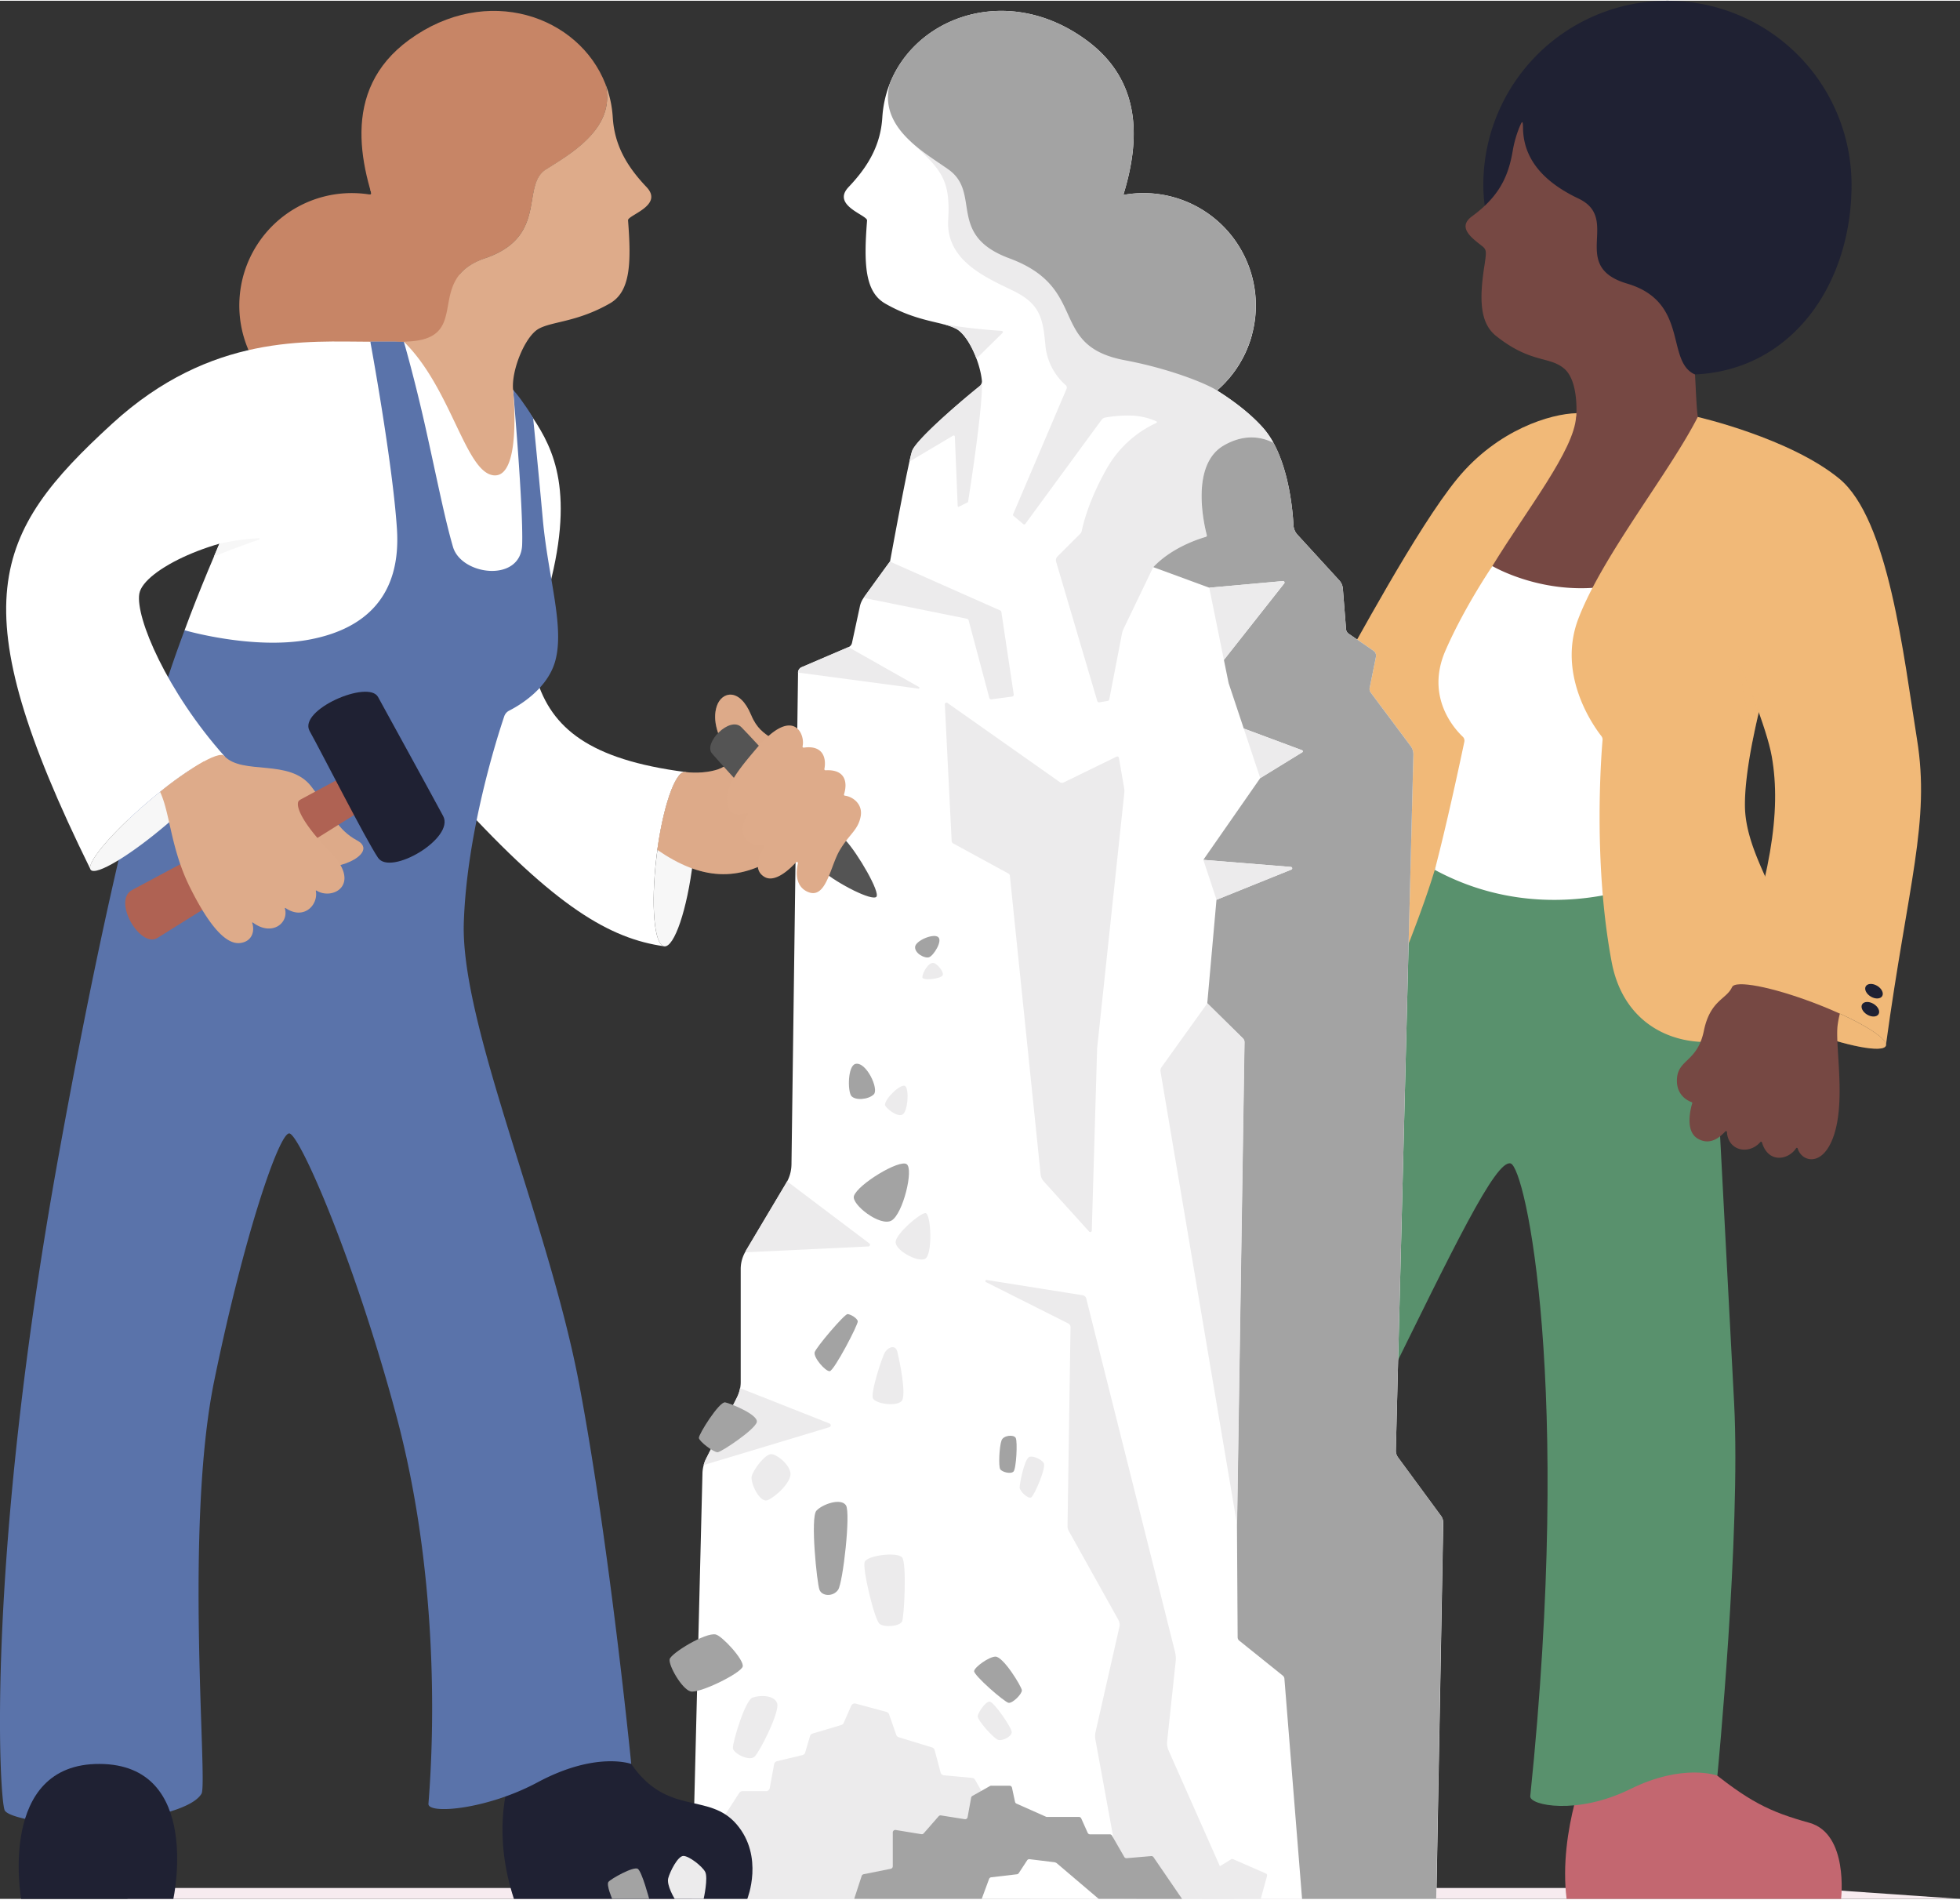 <svg xmlns="http://www.w3.org/2000/svg" viewBox="0 0 936.84 907.09" width="936" height="907"><rect x="0" y="0" width="936.84" height="907.09" fill="#333333" stroke="none"/><defs><style>.cls-1{isolation:isolate;}.cls-2,.cls-3{fill:#f1b978;}.cls-16,.cls-3,.cls-4{mix-blend-mode:multiply;}.cls-16,.cls-3{opacity:0.25;}.cls-4{fill:#f7ebef;}.cls-5{fill:#c36770;}.cls-6{fill:#59916d;}.cls-7{fill:#764843;}.cls-8{fill:#1f2133;}.cls-9{fill:#fff;}.cls-10{fill:#ecebec;}.cls-11{fill:#a3a3a3;}.cls-12{fill:#f7f7f7;}.cls-13{fill:#c78566;}.cls-14{fill:#5a73aa;}.cls-15,.cls-16{fill:#deab8a;}.cls-17{fill:#af6253;}.cls-18{fill:#545454;}</style></defs><g class="cls-1"><g id="Layer_2" data-name="Layer 2"><g id="Illustration"><ellipse class="cls-2" cx="864.61" cy="485.36" rx="6.93" ry="39.32" transform="translate(103.8 1121.19) rotate(-69.19)"/><ellipse class="cls-3" cx="864.61" cy="485.36" rx="6.93" ry="39.32" transform="translate(103.8 1121.19) rotate(-69.19)"/><path class="cls-2" d="M753.45,197.1c-12.08.28-37.5,7.69-56.87,31.26S646.86,309.15,638.64,323s22.12,169.42,22.12,169.42l43.49-19.37,35.54-100.16-5.38-102,25.22-54.83.91-22.3Z"/><polygon class="cls-4" points="61.34 907.09 936.84 907.09 861.75 901.89 43.75 901.89 61.34 907.09"/><path class="cls-5" d="M748.8,907.09c-4.08-33,10.75-66.69,10.75-66.69s33.36-15.2,54.85,2.59,31.51,22.47,50.41,27.73S880,907.09,880,907.09Z"/><path class="cls-6" d="M731.43,858c-.45,4.42,22.46,9.14,47.8-3.39s41.64-6.42,41.64-6.42,11.28-115.48,8-178.21-10.45-200.83-13.2-244.29S701.2,364.23,685.8,415.33s-62.73,149-72.63,178.75,12.54,142,47.21,71.53,54.47-111.69,61.62-110S751.76,661.45,731.43,858Z"/><path class="cls-7" d="M713.33,270.12c16.8-27.43,39-55.28,40-71.25l12.41-14.49,26.15,3.24,19.61,11.25,1.67,43.58L769.7,307.22l-63.62-21.51Z"/><path class="cls-8" d="M885,88c0,47.38-28.43,88.54-74.88,90.58-1.2,0-2.34,0-3.56,0C758,178.58,709,136.6,709,88a88,88,0,0,1,176,0Z"/><path class="cls-9" d="M667.19,692.7l8.38-332.4a6.6,6.6,0,0,0-1.3-4.11l-19.09-25.57a2.88,2.88,0,0,1-.51-2.29l3-14.77a2.85,2.85,0,0,0-1.18-2.93l-11.87-8.16a2.87,2.87,0,0,1-1.23-2.13l-1.53-19.43a6.62,6.62,0,0,0-1.7-3.91l-20-21.84a7.25,7.25,0,0,1-1.9-4.5c-.42-8.07-2.69-33.39-14.69-46.74-6.4-7.13-14.67-13.17-21.88-17.69h0a53.69,53.69,0,0,0-44.41-93.5.21.21,0,0,1-.24-.28c7.67-25.1,9.24-54-18-73.79C476.25-12.51,424.39,13,421.73,55.75c-.81,13-6.49,23.15-16.1,33.26-8.42,8.84,9,13.4,8.81,16-1.66,21-1,34.18,8.74,39.74,15.71,9,27.56,8.49,34,12.11,5.54,3.1,11.2,15.4,12.15,24.74a2.86,2.86,0,0,1-1,2.52c-11.8,9.5-30.5,25.94-32.34,31-1.9,5.21-10.59,53.09-10.59,52.93s-9.17,12.57-12.62,17.34a10.55,10.55,0,0,0-1.75,3.93l-3.8,17.58a2.88,2.88,0,0,1-1.67,2l-22.37,9.58a2.89,2.89,0,0,0-1.74,2.6l-3.14,235a18.07,18.07,0,0,1-2.54,9l-19.37,32.52a16.67,16.67,0,0,0-2.36,8.56v54a16.34,16.34,0,0,1-1.74,7.33l-14.8,29.35a16.21,16.21,0,0,0-1.74,6.92l-5.06,203.41H686.55l3.3-179.75a5.5,5.5,0,0,0-1.07-3.34l-20.53-27.92A5.48,5.48,0,0,1,667.19,692.7Z"/><path class="cls-10" d="M466.72,171h0l12.45-12.24a.58.58,0,0,0-.37-1c-4.36-.28-18.85-1.35-29.9-3.7h0a33.46,33.46,0,0,1,8.28,2.78C460.75,158.81,464.35,164.6,466.72,171Z"/><path class="cls-10" d="M452.84,335.55l53.79,37.9a1.71,1.71,0,0,0,1.73.14l25.31-12.35a.81.81,0,0,1,1.16.59l2.5,14.53a7.93,7.93,0,0,1,.07,2.12l-13,122.17-2.55,87.06a.74.74,0,0,1-1.28.47l-21.7-24a5.76,5.76,0,0,1-1.47-3.3l-14.7-142.7a1.39,1.39,0,0,0-.74-1.11l-26.35-14.37a1.44,1.44,0,0,1-.74-1.19l-3.26-65.22A.8.8,0,0,1,452.84,335.55Z"/><path class="cls-10" d="M576.38,256.18a.62.62,0,0,0,.44-.77c-1.21-4.56-8.12-33.5,8.09-42.89,10.11-5.86,18.46-4,23.75-1.27a39,39,0,0,0-5.11-7.33c-6.4-7.13-14.67-13.17-21.88-17.69h0a53.75,53.75,0,0,0,16.72-26.71l-73.85-23.23L472.82,32.86,435.4,67.38c14.22,13.17,19,17.74,17.82,37.31s18.19,27.61,31.13,33.93,14.15,13.25,15.35,26.19a28.75,28.75,0,0,0,9.66,18.86,1.57,1.57,0,0,1,.42,1.82l-25.54,59.94a.6.6,0,0,0,.17.7l4.75,4a.61.61,0,0,0,.88-.1l36.47-49.74a2.84,2.84,0,0,1,1.78-1.11,61.54,61.54,0,0,1,12.44-.95,32.4,32.4,0,0,1,12,2.75.41.41,0,0,1,0,.76,52.47,52.47,0,0,0-24.08,22.46c-8.42,15-11,26.28-11.6,29.18a2.54,2.54,0,0,1-.69,1.29l-10.92,10.92a2.51,2.51,0,0,0-.63,2.5l19.66,66.54a.92.92,0,0,0,1,.64l4-.67a.9.9,0,0,0,.74-.72l6.07-31.43a9.89,9.89,0,0,1,.8-2.41l14.12-29.33C560.14,261.19,573.4,257,576.38,256.18Z"/><path class="cls-11" d="M688.78,724l-20.53-27.92a5.48,5.48,0,0,1-1.06-3.38l8.38-332.4a6.6,6.6,0,0,0-1.3-4.11l-19.09-25.57a2.88,2.88,0,0,1-.51-2.29l3-14.77a2.85,2.85,0,0,0-1.18-2.93l-11.87-8.16a2.87,2.87,0,0,1-1.23-2.13l-1.53-19.43a6.62,6.62,0,0,0-1.7-3.91l-20-21.84a7.25,7.25,0,0,1-1.9-4.5c-.35-6.76-2-25.62-9.58-39.41-5.29-2.69-13.64-4.59-23.75,1.27-16.16,9.36-9.34,38.13-8.1,42.84a.68.68,0,0,1-.47.84c-3.06.87-16.24,5-25.11,14.47L578,280.49l35.23-3.15a.7.7,0,0,1,.61,1.12L585,315l2.25,11.06,7.24,21.72,27.84,10.37a.54.54,0,0,1,.1,1l-20.06,12.33-27.2,39.06L617,413.93a.66.66,0,0,1,.19,1.28l-35.74,14.42-4.4,49.45,17,16.77a2.52,2.52,0,0,1,.76,1.86l-3.57,230.68.33,53.68a2.09,2.09,0,0,0,.78,1.62l20.79,16.7a2.07,2.07,0,0,1,.78,1.46l8.44,105.24h64.12l3.3-179.75A5.44,5.44,0,0,0,688.78,724Z"/><path class="cls-10" d="M577.09,479.08,555.21,509.6a2.86,2.86,0,0,0-.5,2.16l36.6,216.63,3.57-230.68a2.52,2.52,0,0,0-.76-1.86Z"/><path class="cls-10" d="M575.17,410.55l6.32,19.08,35.74-14.42a.66.66,0,0,0-.19-1.28Z"/><path class="cls-10" d="M594.49,347.82l7.88,23.67,20.06-12.33a.54.54,0,0,0-.1-1Z"/><path class="cls-10" d="M578,280.49,585,315l28.83-36.58a.7.7,0,0,0-.61-1.12Z"/><path class="cls-10" d="M469.33,181.56a10,10,0,0,0-.2-1.58C469.21,180.51,469.28,181.05,469.33,181.56Z"/><path class="cls-10" d="M458.27,241.81l4.24-2.12a.36.36,0,0,0,.21-.27c.5-3.18,7.26-45.82,6.61-57.86a2.83,2.83,0,0,1-1,2.52c-11.8,9.5-30.5,25.94-32.34,31-.29.81-.75,2.64-1.31,5.15l20.89-12.41a.54.54,0,0,1,.82.44l1.37,33.24A.38.38,0,0,0,458.27,241.81Z"/><path class="cls-10" d="M473.9,333.84l9.86-1.32a.92.92,0,0,0,.78-1l-5.9-39.4a1,1,0,0,0-.58-.76L425.36,268c0-.13-9.17,12.57-12.62,17.34l49.47,10a1,1,0,0,1,.76.72l9.92,37.14A.9.9,0,0,0,473.9,333.84Z"/><path class="cls-10" d="M523.59,831l13.91,76.08H590l-31.37-70.76a9.1,9.1,0,0,1-.74-4.69l4.06-38a13.54,13.54,0,0,0-.33-4.66L519.19,620.12a2,2,0,0,0-1.62-1.48l-46-7.32a.54.54,0,0,0-.33,1l39.36,19.78a2,2,0,0,1,1.09,1.81l-1.43,95a4.75,4.75,0,0,0,.61,2.39l23.7,42.47a4.82,4.82,0,0,1,.48,3.39l-11.4,50.16A9.12,9.12,0,0,0,523.59,831Z"/><path class="cls-10" d="M336.31,699.79l60.1-18.11a.94.94,0,0,0,.08-1.77L353.7,663a16.49,16.49,0,0,1-1.44,4.37l-14.8,29.35A16.57,16.57,0,0,0,336.31,699.79Z"/><path class="cls-10" d="M356.68,598.08l58.4-2.78a.81.81,0,0,0,.45-1.45L376.2,564.17c-.15.29-.3.58-.47.86l-19.37,32.52Z"/><path class="cls-11" d="M546.5,91.92a54.09,54.09,0,0,0-9.24.81.21.21,0,0,1-.24-.28c7.67-25.1,9.24-54-18-73.79C481.87-8.42,437.86,7.27,425.2,39.89c-5.15,20.83,16.36,32.38,28.13,40.73,15.94,11.31-1,31.31,29.13,42.47,38.53,14.26,18.14,41.67,55.09,48.68,21.35,4,39,11.11,44.12,14.46h0A53.71,53.71,0,0,0,546.5,91.92Z"/><path class="cls-11" d="M408.9,508.06c-3.72.89-3.79,13-2,15.29s8.2,1.83,10.76-.74S414,506.84,408.9,508.06Z"/><path class="cls-11" d="M437.39,452.22c-.13,3.06,4.64,5.59,6.72,4.86s6.6-7.83,4.28-9.66S437.51,449.2,437.39,452.22Z"/><path class="cls-10" d="M446.24,459.84c-2.56-.45-5.33,4.86-5.38,6.76s8.59.78,9.63-.73S448,460.14,446.24,459.84Z"/><path class="cls-10" d="M423,527.59c.12-3.18,7.72-10.32,9.67-8.93S434,531,431.28,532.32,422.91,528.72,423,527.59Z"/><path class="cls-10" d="M442.25,579.34c-2.9.36-13.66,9.63-14.14,13.62s10,9.89,13.93,8.33S445.07,579,442.25,579.34Z"/><ellipse class="cls-12" cx="322.49" cy="410.22" rx="41.95" ry="8.78" transform="translate(-123.34 681.35) rotate(-83.13)"/><path class="cls-10" d="M405.52,308.87l-22.37,9.59a2.87,2.87,0,0,0-1.74,2.59L439,328.73a.41.41,0,0,0,.25-.77Z"/><path class="cls-11" d="M342.1,780.73c3.06.7,13.66,12.13,12.89,15.32s-20.71,13-24.9,11.9-10.69-12.56-10-15.42S337.25,779.63,342.1,780.73Z"/><path class="cls-11" d="M390.25,721.56c-3,3.2.22,34.6,1.44,37.8s6.61,3.41,8.92,0,6.06-36.7,3.75-40.33S393.23,718.37,390.25,721.56Z"/><path class="cls-11" d="M475.76,791.31c3.76-.13,12.56,14.33,12.67,16.09s-4.4,6.28-6.33,6-16.81-13.22-16.48-15.21S472.68,791.42,475.76,791.31Z"/><path class="cls-11" d="M478.71,688c-1.1,3-1.46,12.22-.66,13.68s5.05,2.53,6.38,1.2,2-14.35,1.06-16.08S479.61,685.51,478.71,688Z"/><path class="cls-11" d="M389.38,645.91c-.56,2.53,5.12,9.11,7.19,9S410.34,632.45,410,631s-3.36-3.26-4.86-3.37S389.85,643.78,389.38,645.91Z"/><path class="cls-11" d="M408.17,571.15c-1.39,4,12.59,14.92,18,11.74s10.64-24.45,7.21-26.9S410.12,565.53,408.17,571.15Z"/><path class="cls-11" d="M346.6,669.81c-2.84-.44-12.71,15.3-12.55,17s7.14,7,9,6.83,17.73-10.75,18.67-14.36S348.64,670.12,346.6,669.81Z"/><path class="cls-10" d="M423.15,645.63c-1.45,2-7.23,19.87-5.85,22.35s10.61,3.87,13.49,1.39-1.07-20.46-1.88-23.74S425,643.05,423.15,645.63Z"/><path class="cls-10" d="M491.77,696c-2.31,1.6-4.41,12.83-4.41,14.5s4.11,5.76,5.6,4.67,7.35-14.4,5.86-16.48S493.06,695.09,491.77,696Z"/><path class="cls-10" d="M413.33,746c-1.29,3,4.67,27.82,7.1,29.67s9.82,1.16,10.79-1.27,2.24-27.62,0-30.44S414.69,742.89,413.33,746Z"/><path class="cls-10" d="M368.58,694.55c-3,.12-8.35,7.26-9.24,10.41s3.8,13.13,7.59,11.57,11.48-8.66,10.89-13S371,694.45,368.58,694.55Z"/><path class="cls-10" d="M359.68,810.89c-3.55,1.23-9.6,21.64-9.38,24.16s7.79,6.41,10.31,4.12,12.13-21.38,10.87-25.46S363.33,809.63,359.68,810.89Z"/><path class="cls-10" d="M473,812.8c-2,0-5.39,5.11-5.68,6.93s7.9,11.17,10.11,11.46,6.06-1.73,6.16-3.76S475,812.8,473,812.8Z"/><path class="cls-10" d="M343.75,871.29l9.6-14.85a1.81,1.81,0,0,1,1.52-.82h11.27a1.82,1.82,0,0,0,1.78-1.49l2.1-11.41a1.81,1.81,0,0,1,1.36-1.43l12.17-2.92a1.83,1.83,0,0,0,1.32-1.25l2.29-7.8a1.81,1.81,0,0,1,1.22-1.23L402.12,824a1.8,1.8,0,0,0,1.14-1l3.62-8.23a1.81,1.81,0,0,1,2.14-1l14.78,4A1.79,1.79,0,0,1,425,819l3.39,9.7a1.81,1.81,0,0,0,1.18,1.14l15.95,4.88a1.85,1.85,0,0,1,1.22,1.27l2.85,10.71a1.81,1.81,0,0,0,1.59,1.34l13.46,1.23a1.84,1.84,0,0,1,1.41.9l4.58,8a1.78,1.78,0,0,0,.6.62l18,11.39a1.8,1.8,0,0,1,0,3l-49.64,34H336.33l7.16-35.18A1.78,1.78,0,0,1,343.75,871.29Z"/><path class="cls-11" d="M565,907.09l-13.65-19.93a1.21,1.21,0,0,0-1.11-.52l-11.71,1a1.22,1.22,0,0,1-1.16-.61l-5.86-10.18a1.22,1.22,0,0,0-1.06-.61H521a1.22,1.22,0,0,1-1.11-.73l-3.08-6.87a1.23,1.23,0,0,0-1.12-.72H500.41a1.22,1.22,0,0,1-.5-.11l-14.05-6.24a1.23,1.23,0,0,1-.7-.86L483.72,854a1.22,1.22,0,0,0-1.19-1h-8.74a1.2,1.2,0,0,0-.59.15l-8.4,4.73a1.2,1.2,0,0,0-.61.84L462.5,868a1.2,1.2,0,0,1-1.39,1l-11.35-1.8a1.24,1.24,0,0,0-1.11.41l-7.14,8.16a1.21,1.21,0,0,1-1.11.4l-12.26-2a1.21,1.21,0,0,0-1.41,1.2v16.15a1.21,1.21,0,0,1-1,1.19l-12.95,2.6a1.23,1.23,0,0,0-.92.82l-3.56,10.93Z"/><path class="cls-9" d="M469.24,907.09l3.52-9.53a1.24,1.24,0,0,1,1-.79l12.31-1.44a1.24,1.24,0,0,0,.88-.55l4-6.11a1.22,1.22,0,0,1,1.17-.55l11.77,1.44a2.54,2.54,0,0,1,1.33.58l20,17Z"/><path class="cls-8" d="M245.64,907.09c-10-30.54-3.64-52.67-1.52-59.34s40.32-30.31,57.6-5.15,37,13.34,50.32,28.8,5.15,35.69,5.15,35.69Z"/><path class="cls-10" d="M322.49,907.09s-4-6.53-3.09-9.89,4.59-10.56,7.2-10.63,8.86,4.73,10.43,7.54-.7,13-.7,13Z"/><path class="cls-11" d="M292.6,907.09s-2.87-6.67-1.78-8.11,12.06-7.61,14.05-6.24,5.42,14.35,5.42,14.35Z"/><path class="cls-10" d="M574.42,907.09l2.74-11.6a1,1,0,0,1,.47-.64l10.8-6.67a1,1,0,0,1,1-.06l15.6,6.82a1,1,0,0,1,.58,1.22l-3,10.93Z"/><path class="cls-7" d="M810.13,178.58c-14.14-6.27-2.57-34.6-32.38-43.41-28.2-8.33-2.71-30.9-23.25-40.64-18.07-8.57-26-19.8-26.51-32.85a.41.41,0,0,0,0-.11c-.06-4.87-.43-4.08-1.55-1.57a53.51,53.51,0,0,0-3.38,11.67c-2.17,12.89-6.94,22.18-19.51,31.38-7.64,5.58,1.09,11.08,5.19,14.45,1.78,1.52,1.7,2.68,1,7.64a.41.41,0,0,0,0,.11c-2.87,17.53-2.39,28.83,5.44,35,16.63,13.18,25.42,9.46,32.55,15.62s5.68,23,5.68,23,22.55,3.74,58.17,0c-.62-2.58-1-13.21-1.39-20.29Z"/><path class="cls-9" d="M313.77,409.17c2.77-23,8.92-41.18,13.74-40.6-45.7-5.95-63.92-20.89-71.17-44.82s-84.55,6.8-37.55,58.19,72.86,66.27,98.69,69.92C312.66,451.28,311,432.17,313.77,409.17Z"/><path class="cls-13" d="M180.61,93.39l-.71-3.74s-3.17-.24-2.85.89.85,2.2-.66,2h0a54.64,54.64,0,0,0-8.24-.63,53.74,53.74,0,1,0,12.46,1.47Z"/><path class="cls-9" d="M88.21,300.89c13.56-36.94,34.55-81.31,34.55-81.31l26.57-42.25L177,162.94h16l52.23,23,6.92,17.72s-6.89-18.7,2.67-4.17S275.48,235,261.2,285c-14.75,51.58-132.6,47.56-132.6,47.56Z"/><path class="cls-14" d="M204.79,861.63c-.42,5.15,27.84,2.83,52.18-10.25,28-15,44.75-8.78,44.75-8.78s-10.27-104-24.85-181.32-56.76-171.87-55.18-220.7c1.41-43.28,16-88.8,19.32-98.6a4.77,4.77,0,0,1,2.36-2.74c4.81-2.44,18.45-10.41,22.08-23.92,4.44-16.49-3.51-40.07-6-67.5s-4.62-48.36-4.62-48.36a72,72,0,0,0-4.38-6.78,66.36,66.36,0,0,0-5.21-6.77s4.93,55.69,4.34,74-29.08,14.79-33.07,1.06-7.47-31.64-12.92-56.1-10.58-42-10.58-42H177s10.58,57.18,12.72,89.41-15.2,48.1-42.14,53.06-59.36-4.52-59.36-4.52C81.5,319.23,60.58,372.1,28,552-7.12,746.09-.3,860.31,2.29,864.85s33.72,9,56.55,5.39S93.29,862,96.33,856.8,88,729.64,102.4,659.47s31-118.19,35.82-118.19,31,59.83,51,134.07S207.83,824.08,204.79,861.63Z"/><ellipse class="cls-12" cx="75.29" cy="388.13" rx="41.94" ry="7" transform="translate(-233.77 141.57) rotate(-40.44)"/><path class="cls-15" d="M107.21,360.93c8.78,9.32,31.17,1.06,41.53,14.5s12.17,20.57,22,25.89-7.09,14.7-19.85,12.32S84.92,360,84.92,360l16.23-3.78Z"/><path class="cls-16" d="M170.71,401.32c-6.1-3.31-9.11-7.33-13-13.14l-1.26,1c-3.66,2.94-7.33,5.88-11,8.75-1.82,1.4-3.63,2.82-5.5,4.16-1.3.94-2.67,1.8-4,2.73,6.45,4.84,11.87,8.24,14.94,8.82C163.62,416,180.51,406.64,170.71,401.32Z"/><path class="cls-17" d="M63.18,424.94C53.56,430,67,453,75.29,447.85l97.05-60.66-9.12-16S72.8,419.88,63.18,424.94Z"/><path class="cls-8" d="M148,349c-5.61-10.06,28.08-24.7,32.7-16.28s25.41,46.27,31.11,56.88-25.17,28.79-31.13,19.94S153.61,359,148,349Z"/><path class="cls-9" d="M177,162.94c-29.54,0-76-4.21-123.35,39.14-57.28,52.4-73,85.91-10.52,212.75C42.06,411,54,397.1,70.76,382.8c17.63-15,33.95-24.82,36.45-21.87-27.31-30.69-42.59-66.17-40.62-77.59s36.9-28.11,67.21-28.33,19.32-49.41,19.32-49.41S172.77,188.76,177,162.94Z"/><path class="cls-8" d="M82.86,907.09H10.11S-1.41,842.3,47.69,842.6,82.86,907.09,82.86,907.09Z"/><path class="cls-9" d="M685.8,415.33c6-22.79,12.62-54.06,14.12-61.2a2.61,2.61,0,0,0-.77-2.45c-4.08-3.86-17.8-19.06-8.31-41,9-20.76,22.49-40.52,22.49-40.52s24.95,14.82,56.58,9.39S792.64,419.6,792.64,419.6,740.55,444.91,685.8,415.33Z"/><path class="cls-2" d="M811.52,198.87c-13.74,26.95-45.58,66.31-57.08,96.39-10.34,27,7.34,51.5,11,56.17a2.65,2.65,0,0,1,.55,1.86c-.68,7.9-4.54,58.78,4.35,106.06,9.68,51.42,73.71,45.17,84.93,15.44S834.45,415.31,834.05,385s19-89.27,19-89.27Z"/><path class="cls-7" d="M827.86,471.39c-2.59,5.83-10.43,6.16-13.45,20.87s-12.16,13.57-12.84,22.67c-.61,8.19,5.37,10.84,7,11.4a.43.43,0,0,1,.28.54c-.69,2.25-3.63,13.12,2.55,16.85s11-1,13.28-3.4a.43.43,0,0,1,.75.27c.61,9.23,10.63,11,16,4.81a.43.43,0,0,1,.74.16c3.05,10.24,12.63,8.42,16.33,2.81a.43.43,0,0,1,.77.13c1.87,6.39,12.1,9.26,17.31-6.38,5.5-16.47.79-41.27,1.68-51.77a43.79,43.79,0,0,1,6.74-19L842,454l-9.39,9.3Z"/><path class="cls-2" d="M916.3,353c-6.38-39.5-13.54-105.22-37.18-124.63s-67.6-29.46-67.6-29.46l-8.34,53.49s39,82.2,43.68,108.7-.6,58.52-19,110.33c1.36-3.58,18.91-.22,39.22,7.49,19.83,7.54,34.93,16.44,34.35,20.18h0C912,421.89,922.68,392.47,916.3,353Z"/><ellipse class="cls-8" cx="893.95" cy="481.88" rx="2.99" ry="4.57" transform="translate(21.61 1001.85) rotate(-59.12)"/><ellipse class="cls-8" cx="895.69" cy="473.25" rx="2.99" ry="4.57" transform="translate(29.86 999.15) rotate(-59.12)"/><path class="cls-15" d="M143.17,382c2.24-1.54-8.15-9.63-8.15-9.63l-37.61-8.81A153.62,153.62,0,0,0,76.5,378.05c4.75,9.83,5.08,27.05,14.17,45.38,10.17,20.52,18,27.57,24.06,26.87,5.71-.66,7.14-5.61,5.83-9.59a.19.19,0,0,1,.3-.21c9.06,6.78,17.31.31,15.31-6.73a.19.19,0,0,1,.29-.21c8.77,6,15.76-1.51,14.5-8.14a.19.19,0,0,1,.28-.2c7.84,4.86,21.74-2.88,6.73-18.3C142.72,391.24,140.93,383.52,143.17,382Z"/><path class="cls-15" d="M372.06,372.23c2.71-2,4.13-4.33,3.63-7-3-16.19-11.17-10.7-16.68-23.93s-14.06-11.18-16.39-4.23.71,14.92,5.21,22.31-9.7,10.51-20.32,9.2H327c-4.49.55-10,16.53-12.83,37.17,21.08,14.49,38.65,15.54,58.43,2.68C388.61,398,379.08,381.24,372.06,372.23Z"/><path class="cls-16" d="M372.06,372.23c2.71-2,4.13-4.33,3.63-7-3-16.19-11.17-10.7-16.68-23.93s-14.06-11.18-16.39-4.23.71,14.92,5.21,22.31-9.7,10.51-20.32,9.2H327c-4.49.55-10,16.53-12.83,37.17,21.08,14.49,38.65,15.54,58.43,2.68C388.61,398,379.08,381.24,372.06,372.23Z"/><path class="cls-18" d="M354.36,347.15c-5.51-5.47-18.27,7.57-14.05,12.55s44.57,49.26,52.6,55.95,23.84,14.57,25.94,12.59S410,407.5,404.31,401.38,359.87,352.63,354.36,347.15Z"/><path class="cls-15" d="M361.7,357.18c-9,10.59-15.39,18.43-14.09,26.35,1,6.31,5.91,5.75,9.21,4.63a.53.53,0,0,1,.6.81c-4.16,5.59-3.79,15.47,7.52,14.41a.52.52,0,0,1,.49.8c-2.22,3.59-6,11,0,14.54,5,2.92,12-3.66,15.06-7a.53.53,0,0,1,.91.47c-.85,3.73-1.58,11,4.81,13.71,8.74,3.66,10.59-12.32,15.24-20.07s8.57-9.41,9.89-15.81c1.26-6.06-3.66-9.66-7.49-10.13a.51.51,0,0,1-.42-.68c1.7-5.44.85-12-8.83-11.46a.53.53,0,0,1-.56-.63c1-5.18-.6-11.5-9.83-10.2a.53.53,0,0,1-.6-.63C385,350.53,379.17,336.65,361.7,357.18Z"/><path class="cls-12" d="M102.24,265.65c7.59-3.22,17.37-6.68,21.63-8.16a.33.33,0,0,0-.12-.64,113.39,113.39,0,0,0-18.88,2.61C104,261.49,103.12,263.56,102.24,265.65Z"/><path class="cls-3" d="M840.68,340h0c-3.56-9.49-7.34-19-9.21-23.73a.33.33,0,0,0-.63.18l6.77,37.75C838.53,349.48,839.57,344.69,840.68,340Z"/><path class="cls-13" d="M289.41,39.85h0C276.73,7.26,232.76-8.4,195.59,18.66,162.17,43,172.18,81,183.57,108.93c0,0-25,54.37,9.45,54s8.39-29.52,38.83-39.85S248.76,88.33,261,80.62,294.61,60.71,289.41,39.85Z"/><path class="cls-15" d="M309,89c-9.62-10.11-15.3-20.21-16.11-33.26a52.73,52.73,0,0,0-3.49-15.93v0h0c5.2,20.86-16.23,33.07-28.44,40.77s1.32,32.13-29.12,42.47-4.37,39.48-38.83,39.85c22.62,22.18,29.43,62.18,42.77,63.87s9.77-37.59,9.46-40.9c-.87-9.35,5.75-25.48,12.21-29.09s18.29-3.15,34-12.11c9.77-5.56,10.39-18.79,8.74-39.74C300,102.41,317.43,97.85,309,89Z"/></g></g></g></svg>